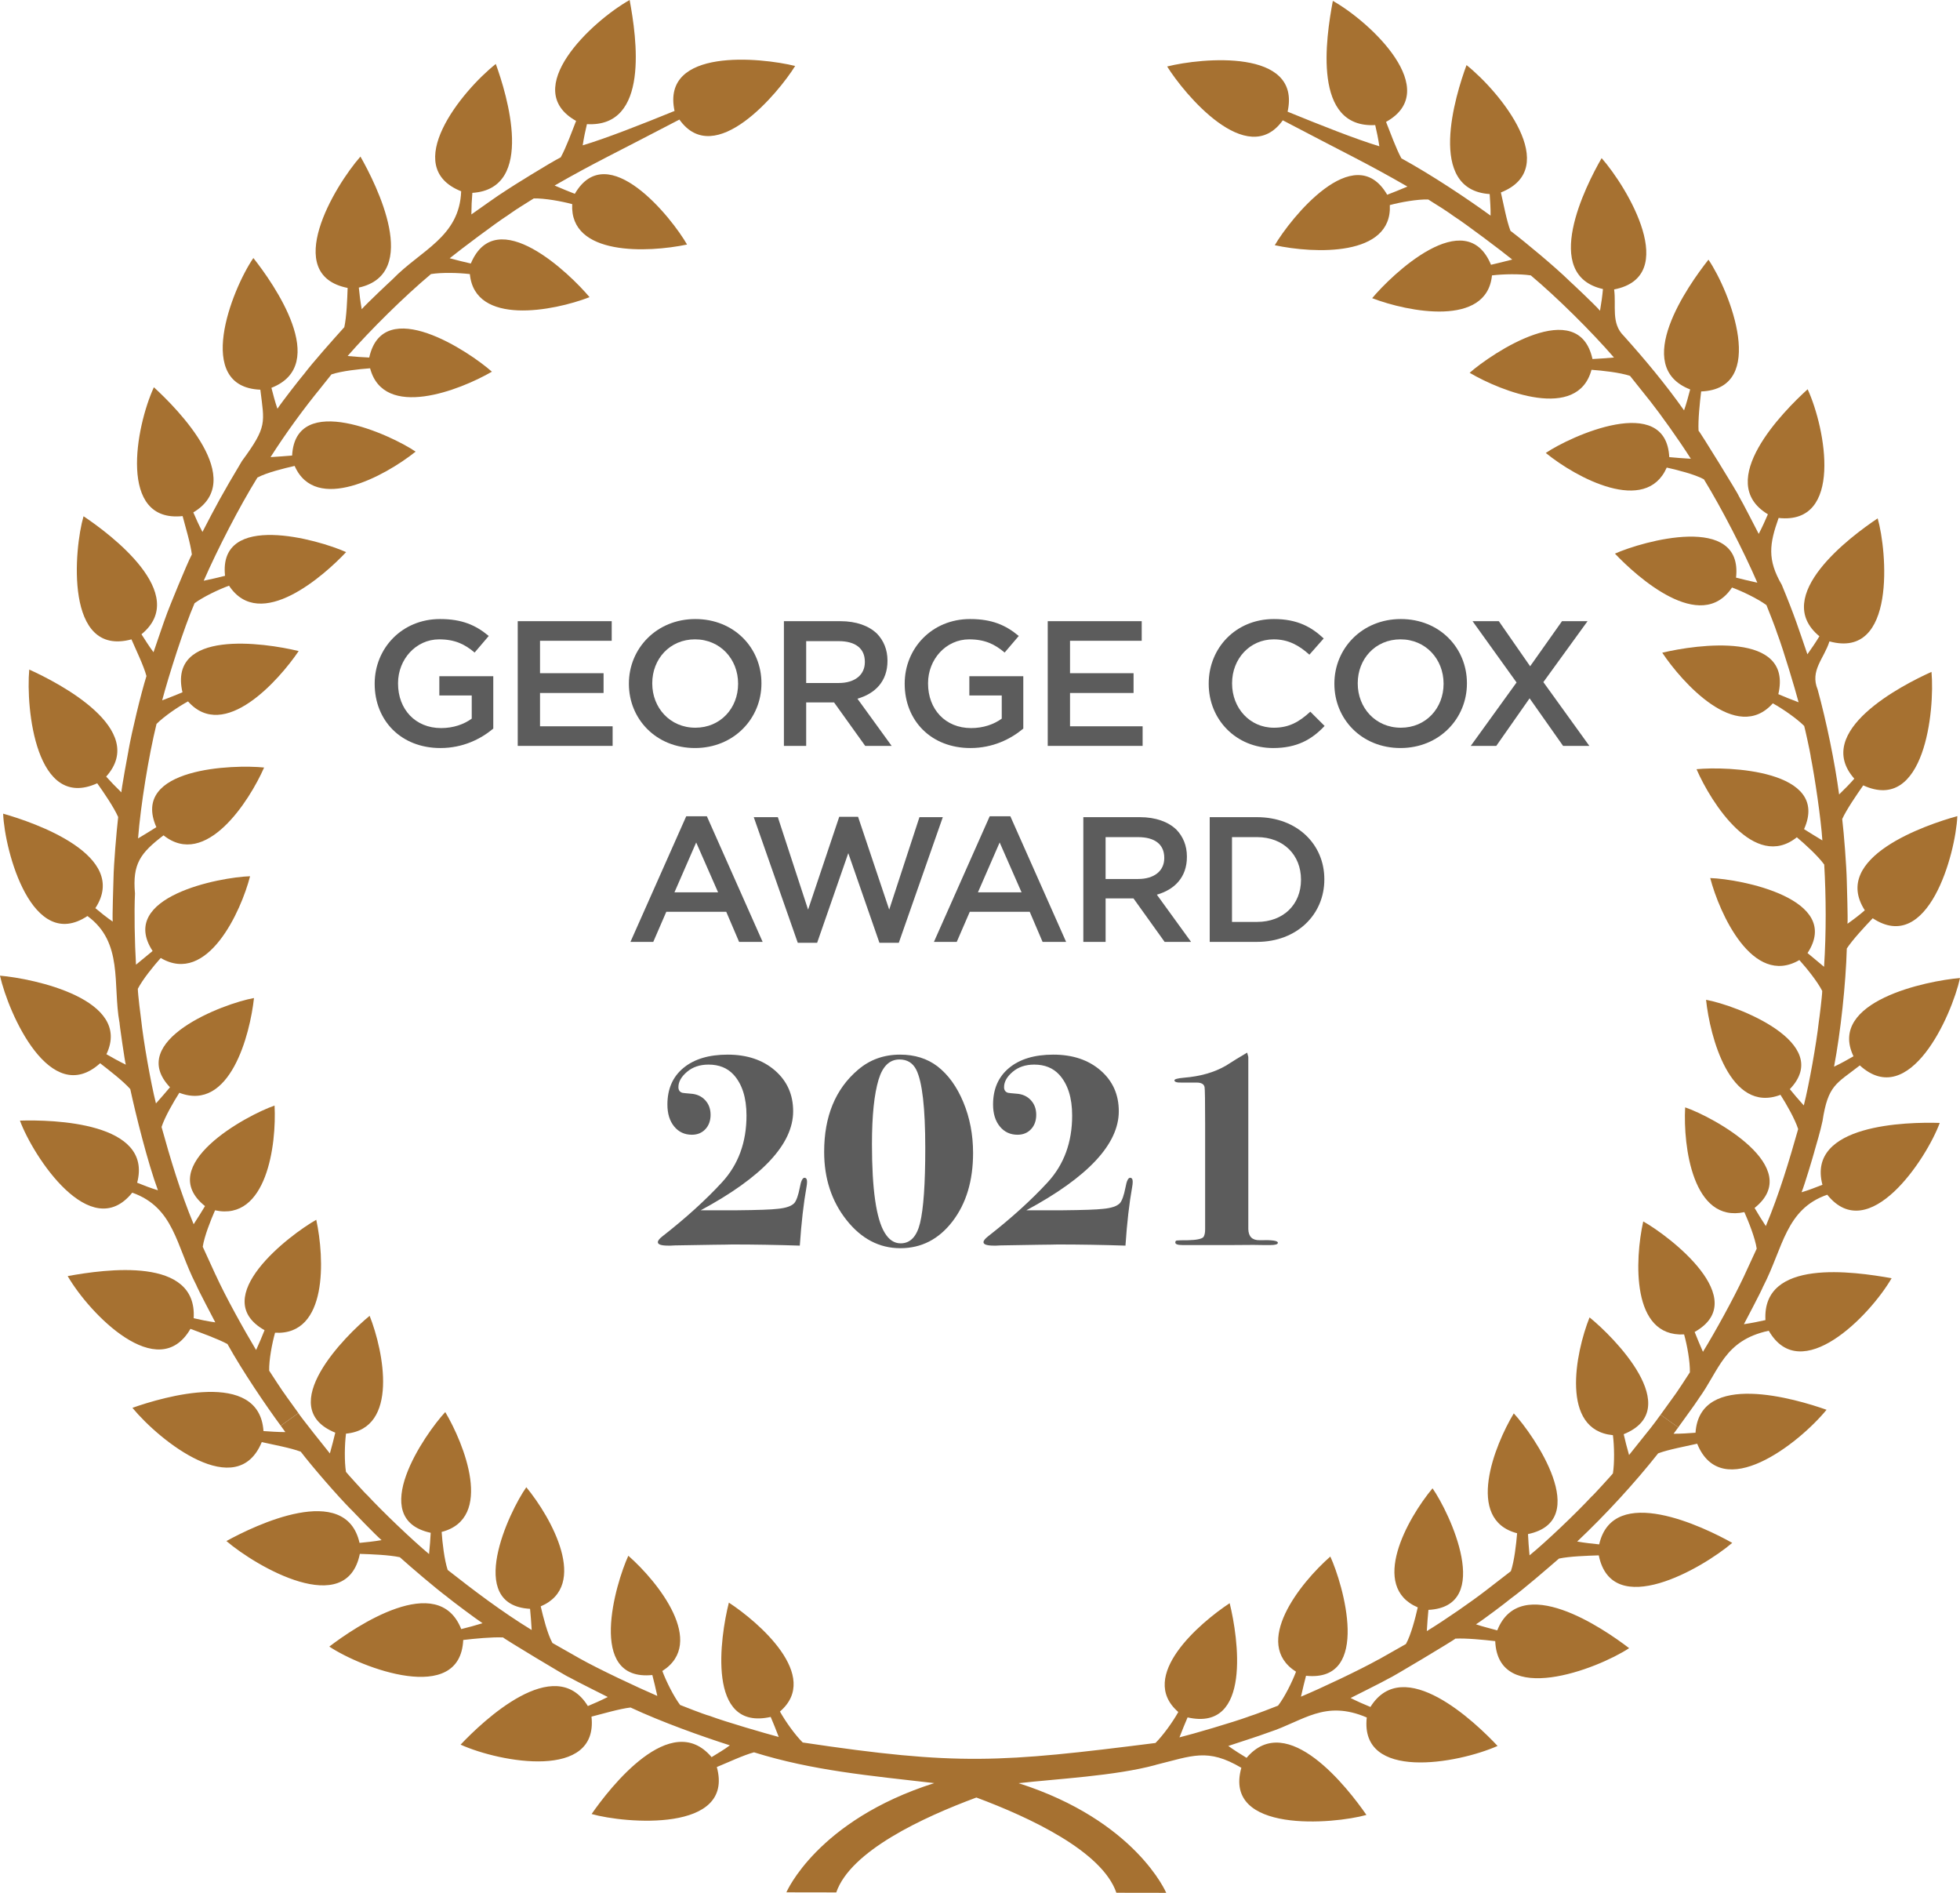 <svg xmlns="http://www.w3.org/2000/svg" width="232" height="224" viewBox="0 0 232 224" fill="none"><g clip-path="url(#clip0_550_707)"><path d="M33.909 165.26C33.521 164.772 32.004 162.428 31.862 162.206C31.832 160.939 32.2 158.992 32.558 157.717C38.821 158.06 38.417 148.913 37.436 144.35C34.309 146.111 24.494 153.557 31.314 157.416C31.052 158.083 30.688 158.944 30.315 159.76C28.903 157.412 26.703 153.46 25.529 150.878H25.524L23.998 147.543C24.189 146.292 24.941 144.394 25.455 143.229C31.564 144.559 32.744 135.46 32.499 130.834C29.161 131.986 18.238 137.912 24.266 142.73C23.898 143.345 23.413 144.128 22.921 144.876C21.338 141.051 20.144 137.061 19.123 133.369C19.511 132.172 20.533 130.413 21.227 129.319C27.236 131.636 29.599 122.398 30.064 118.108C26.456 118.748 14.866 123.14 20.12 128.667C19.655 129.209 19.071 129.913 18.461 130.581C17.836 128.124 16.975 123.19 16.707 120.669V120.674C16.662 120.405 16.319 117.64 16.314 117.016C16.889 115.9 18.165 114.329 19.025 113.368C24.565 116.64 28.547 107.803 29.601 103.696C26.035 103.806 13.877 106.114 18.063 112.541C17.515 112.999 16.804 113.583 16.097 114.163C15.941 111.515 15.874 107.905 15.978 105.736C15.663 102.229 16.607 100.953 19.358 98.854C24.357 102.843 29.53 94.782 31.262 90.829C27.714 90.46 15.39 90.817 18.508 97.888C17.895 98.27 17.127 98.759 16.341 99.219C16.648 95.264 17.606 89.414 18.528 85.667C19.438 84.763 21.067 83.648 22.256 83.005C26.528 87.836 33.028 80.483 35.354 77.047C31.222 76.043 19.864 74.428 21.599 81.928C20.93 82.207 20.052 82.559 19.196 82.881C19.949 80.021 21.787 74.244 23.032 71.383C24.059 70.63 25.852 69.769 27.11 69.31C30.788 74.875 38.42 68.053 40.97 65.337C37.707 63.864 25.807 60.472 26.638 68.141C25.927 68.32 25.021 68.542 24.113 68.726C25.748 64.996 28.327 59.969 30.471 56.514C31.584 55.919 33.604 55.43 34.875 55.137C37.357 60.798 45.552 56.359 49.197 53.446C46.289 51.464 34.983 46.261 34.577 53.908C33.851 53.966 32.935 54.047 32.023 54.096C33.869 51.201 36.03 48.258 37.962 45.904V45.9L39.238 44.302C40.462 43.901 42.501 43.678 43.807 43.585C45.437 49.716 54.464 46.169 58.225 43.986C55.598 41.649 45.369 34.779 43.705 42.31C42.986 42.281 42.053 42.217 41.145 42.131C43.816 39.069 47.853 35.08 51.015 32.432C52.291 32.228 54.286 32.277 55.616 32.436C56.204 38.593 65.522 36.818 69.784 35.167C67.49 32.425 58.766 23.951 55.73 31.184C55.022 31.025 54.109 30.802 53.228 30.562C54.566 29.486 58.7 26.376 60.078 25.498C60.3 25.353 61.095 24.773 61.438 24.583L61.433 24.578C62.089 24.167 63.239 23.443 63.187 23.481C64.458 23.453 66.442 23.81 67.731 24.155C67.405 30.308 76.689 29.915 81.324 28.938C79.566 25.844 71.932 16.236 68.039 22.937C67.363 22.67 66.487 22.322 65.647 21.956C70.408 19.224 72.766 18.154 80.419 14.15C84.62 20.067 92.176 10.955 94.121 7.806C90.061 6.803 78.227 5.602 79.844 13.13C75.992 14.702 71.693 16.392 68.972 17.198C69.106 16.31 69.302 15.398 69.474 14.69C76.924 15.109 75.355 4.448 74.528 0C70.001 2.556 61.49 10.551 68.191 14.309C67.713 15.526 67.004 17.486 66.37 18.62C65.246 19.174 60.447 22.155 60.007 22.466C58.799 23.219 56.664 24.78 55.796 25.376C55.798 24.527 55.839 23.63 55.911 22.824C63.44 22.346 59.974 11.097 58.686 7.569C54.624 10.793 47.341 19.756 54.587 22.636C54.392 28.045 49.816 29.595 46.474 33.042H46.479C46.19 33.296 43.392 35.929 42.817 36.592C42.656 35.699 42.539 34.767 42.474 34.033C49.864 32.397 44.546 21.836 42.665 18.53C39.592 22.017 33.299 32.52 41.148 34.074C41.103 35.437 41.024 37.483 40.755 38.719C39.513 40.097 37.054 42.846 35.94 44.322H35.935C35.438 44.914 33.443 47.459 32.84 48.371C32.558 47.571 32.328 46.671 32.127 45.895C39.146 43.165 32.377 33.544 29.99 30.534C27.424 34.275 22.909 45.8 30.816 46.117C31.292 50.061 31.67 50.44 28.64 54.556C26.265 58.528 25.502 59.975 23.964 62.951C23.551 62.163 23.168 61.312 22.882 60.639C29.33 56.789 21.026 48.398 18.215 45.828C16.064 50.501 13.947 61.894 21.616 61.074C21.948 62.351 22.559 64.351 22.709 65.613C22.122 66.709 20.024 71.895 19.842 72.398V72.393C19.334 73.714 18.525 76.201 18.17 77.186C17.661 76.501 17.18 75.746 16.746 75.06C22.553 70.313 13.046 63.199 9.888 61.094C8.765 64.935 7.63 77.798 15.561 75.664C16.084 76.888 17.012 78.781 17.335 80.005C16.659 82.181 15.613 86.544 15.213 88.779H15.218C15.205 88.775 14.297 93.765 14.372 93.773C13.715 93.139 13.051 92.447 12.566 91.901C17.582 86.314 6.968 80.821 3.462 79.236C3.052 83.832 4.24 95.997 11.508 92.693C12.304 93.814 13.478 95.532 13.988 96.687C13.781 98.52 13.468 102.169 13.434 104.003V103.998C13.418 104.686 13.283 108.466 13.342 109.063C12.639 108.579 11.916 108.003 11.288 107.472C15.38 101.209 4.06 97.335 0.371 96.29C0.562 100.792 3.8 112.745 10.35 108.404C14.621 111.509 13.325 116.5 14.138 120.984H14.148C14.104 120.99 14.83 125.992 14.894 125.995C14.073 125.6 13.243 125.131 12.598 124.759C15.7 118.24 3.933 115.797 -0.002 115.461C1.012 119.962 5.946 131.159 11.852 125.826C12.929 126.663 14.574 127.93 15.419 128.882C16.044 131.789 17.472 137.56 18.695 140.857C17.873 140.615 16.987 140.271 16.235 139.965C18.14 132.783 6.231 132.493 2.361 132.615C3.926 136.862 10.732 147.256 15.655 141.14C20.616 142.908 20.826 147.366 23.177 151.962L23.182 151.957C23.506 152.767 25.321 156.155 25.485 156.489C24.582 156.364 23.657 156.17 22.925 155.998C23.365 148.674 12.518 150.195 8.011 151.013C10.591 155.468 18.719 163.858 22.542 157.257C23.786 157.728 25.772 158.431 26.925 159.056C28.678 162.22 31.465 166.329 33.228 168.72L35.319 167.223L33.904 165.261L33.909 165.26Z" fill="#A67131"></path><path d="M194.715 169.823C193.775 171.005 192.827 172.189 192.827 172.189C192.574 171.316 192.352 170.42 192.193 169.725C199.545 166.753 190.944 158.149 188.151 155.903C186.473 160.102 184.667 169.248 190.917 169.84C191.083 171.152 191.113 173.109 190.917 174.364C190.934 174.381 188.443 177.116 188.412 177.085V177.08C186.6 179.035 183.053 182.427 181.047 184.063C180.955 183.17 180.905 182.26 180.865 181.545C188.531 179.942 181.569 169.832 179.183 167.261C176.934 170.978 173.363 179.835 179.576 181.445C179.474 182.72 179.247 184.726 178.84 185.932L175.913 188.195C174.183 189.532 171.16 191.633 168.888 193.028C168.931 192.133 169.016 191.22 169.08 190.515C176.838 190.116 171.574 178.994 169.565 176.128C166.582 179.704 162.08 187.769 167.816 190.219C167.532 191.467 167.025 193.454 166.416 194.555L163.19 196.383L163.18 196.378C160.94 197.631 156.357 199.795 153.992 200.785C154.188 199.904 154.41 199.001 154.591 198.311C162.403 199.124 158.953 187.429 157.467 184.203C153.933 187.297 148.15 194.493 153.407 197.832C152.937 199.07 152.057 200.844 151.28 201.847C151.028 201.957 148.402 202.967 147.793 203.139V203.144C145.935 203.823 141.134 205.229 139.608 205.602C139.933 204.755 140.286 203.906 140.571 203.239C148.198 204.975 146.561 193.776 145.553 189.723C142.058 192.024 134.582 198.368 139.471 202.6C138.827 203.765 137.678 205.356 136.77 206.266C118.402 208.588 113.392 208.959 95.016 206.207C94.103 205.304 92.965 203.705 92.32 202.544C97.215 198.347 89.772 191.941 86.274 189.655C85.248 193.715 83.602 204.899 91.225 203.183C91.503 203.844 91.862 204.7 92.178 205.554C90.635 205.143 85.862 203.762 83.992 203.056C83.282 202.875 80.802 201.882 80.505 201.767C79.743 200.756 78.858 198.982 78.398 197.747C83.644 194.417 77.912 187.215 74.374 184.108C72.887 187.338 69.4 199.015 77.214 198.224C77.391 198.907 77.612 199.81 77.804 200.698C75.457 199.686 70.848 197.523 68.621 196.267L65.39 194.432C64.79 193.338 64.292 191.344 64.004 190.096C69.756 187.661 65.263 179.59 62.298 176.001C60.278 178.859 55 189.962 62.741 190.39C62.811 191.092 62.883 192.005 62.933 192.895C59.362 190.714 56.03 188.173 52.991 185.79C52.593 184.581 52.361 182.563 52.277 181.29C58.51 179.683 54.91 170.815 52.705 167.104C50.296 169.698 43.329 179.744 50.981 181.393C50.942 182.108 50.881 183.009 50.785 183.907C48.803 182.256 45.251 178.863 43.449 176.909H43.445C43.415 176.942 40.934 174.201 40.95 174.183C40.754 172.923 40.791 170.971 40.955 169.658C47.234 169.08 45.423 159.932 43.753 155.716C40.977 157.97 32.332 166.551 39.686 169.543C39.52 170.238 39.293 171.134 39.047 172.002C39.03 172.003 35.266 167.27 35.323 167.224L33.232 168.721L33.776 169.474C32.92 169.476 32.005 169.408 31.187 169.354C30.699 161.946 19.269 165.33 15.674 166.604C18.962 170.58 28.043 177.791 30.985 170.658C32.294 170.959 34.386 171.336 35.599 171.794C36.984 173.604 39.956 177.028 41.561 178.647V178.637C41.826 178.924 44.49 181.696 45.168 182.261C44.255 182.417 43.307 182.517 42.558 182.586C40.914 175.317 30.152 180.523 26.799 182.369C30.344 185.397 41.021 191.622 42.594 183.886C43.98 183.93 46.063 184.01 47.325 184.282C48.711 185.521 51.514 187.925 53.013 189.041H53.003C53.607 189.531 56.207 191.487 57.118 192.092C56.296 192.349 55.394 192.593 54.595 192.787C51.857 185.868 42.035 192.518 38.98 194.859C42.786 197.387 54.474 201.846 54.831 194.076C56.197 193.916 58.266 193.713 59.552 193.777C59.507 193.843 67.318 198.555 67.365 198.485C68.116 198.916 71.606 200.654 71.941 200.824C71.128 201.235 70.262 201.616 69.584 201.895C65.675 195.545 57.131 203.702 54.519 206.463C59.258 208.595 70.85 210.682 70.012 203.147C71.32 202.812 73.347 202.217 74.636 202.068C78.389 203.816 83.026 205.467 86.391 206.544C85.718 207.056 84.918 207.513 84.23 207.941C79.41 202.237 72.18 211.574 70.027 214.672C73.938 215.785 86.993 216.92 84.848 209.111C86.082 208.609 88.017 207.694 89.251 207.371C96.188 209.538 102.953 210.131 110.584 211.015C96.713 215.421 93.081 223.94 93.081 223.94L98.986 223.95C100.672 219.042 109.259 215.059 115.572 212.72C121.879 215.069 130.463 219.081 132.142 223.99L138.042 223.999C138.042 223.999 134.441 215.46 120.569 211.024C125.015 210.514 131.946 210.178 136.771 208.873V208.863C141.144 207.789 142.92 206.834 146.934 209.201C144.748 216.998 157.876 215.873 161.741 214.78C159.589 211.669 152.383 202.327 147.554 208.024C146.859 207.609 146.086 207.113 145.388 206.617C146.378 206.278 148.926 205.483 150.265 204.978C154.303 203.653 156.804 201.119 161.781 203.248C160.936 210.795 172.504 208.723 177.265 206.617C174.654 203.832 166.151 195.685 162.214 202.002C161.535 201.726 160.674 201.354 159.868 200.943C160.206 200.758 163.681 199.049 164.437 198.604C164.474 198.667 172.308 193.984 172.265 193.916C173.557 193.85 175.616 194.053 176.986 194.212C177.314 202.011 189.016 197.549 192.837 195.046C189.776 192.694 179.987 186.014 177.225 192.94C176.429 192.716 175.528 192.503 174.706 192.225C175.621 191.644 178.234 189.668 178.822 189.176C180.336 188.082 183.124 185.657 184.531 184.444C185.774 184.175 187.866 184.107 189.242 184.063C190.821 191.792 201.494 185.607 205.041 182.585C201.694 180.708 190.952 175.499 189.291 182.763C188.545 182.689 187.583 182.585 186.687 182.426C190.09 179.213 193.482 175.519 196.273 171.99C197.482 171.532 199.574 171.156 200.89 170.85C203.795 178.002 212.932 170.825 216.204 166.834C212.61 165.563 201.19 162.152 200.694 169.55C199.876 169.613 198.956 169.675 198.096 169.67L198.651 168.917L196.557 167.419C196.557 167.419 195.684 168.658 194.716 169.822L194.715 169.823Z" fill="#A67131"></path><path d="M215.721 132.698C216.383 128.36 217.345 128.273 220.143 126.082C226.013 131.421 231.009 120.225 232.003 115.74C228.063 116.064 216.287 118.491 219.392 125.001C218.744 125.378 217.913 125.845 217.092 126.232C217.872 122.123 218.485 116.421 218.601 112.246C219.307 111.179 220.723 109.662 221.67 108.667C228.227 113.004 231.473 101.074 231.686 96.579C227.979 97.6 216.678 101.449 220.732 107.725C220.121 108.263 219.381 108.828 218.683 109.317C218.74 108.74 218.614 104.917 218.6 104.25C218.558 102.421 218.274 98.744 218.058 96.922C218.585 95.772 219.759 94.071 220.546 92.941C227.809 96.278 229.03 84.097 228.627 79.511C225.122 81.083 214.529 86.539 219.489 92.148C219.022 92.693 218.349 93.386 217.691 94.017C217.19 90.229 216.186 85.369 215.151 81.602C214.218 79.338 215.917 77.932 216.547 75.902C224.481 78.075 223.358 65.167 222.255 61.345C219.079 63.461 209.575 70.535 215.358 75.297C214.938 75.989 214.433 76.739 213.937 77.428C212.889 74.391 212.493 73.043 210.903 69.206C209.161 66.207 209.443 64.363 210.53 61.296C218.201 62.136 216.111 50.743 213.967 46.065C211.15 48.616 202.824 56.993 209.261 60.86C208.976 61.528 208.593 62.382 208.175 63.18C207.998 62.845 206.259 59.428 205.806 58.682C205.875 58.64 201.121 50.933 201.053 50.973C200.984 49.702 201.2 47.672 201.361 46.324C209.279 46.013 204.781 34.494 202.227 30.731C199.845 33.742 193.029 43.354 200.06 46.087C199.853 46.864 199.617 47.777 199.337 48.563C197.133 45.442 194.708 42.546 192.213 39.762C190.66 38.255 191.333 36.197 191.059 34.252C198.928 32.725 192.655 22.201 189.581 18.713C187.678 22.003 182.363 32.549 189.738 34.206C189.674 34.944 189.546 35.877 189.39 36.773C188.833 36.11 186.003 33.451 185.728 33.21H185.733C184.093 31.608 180.626 28.708 178.791 27.318C178.331 26.134 177.958 24.066 177.656 22.776C184.91 19.907 177.636 10.937 173.59 7.702C172.284 11.229 168.801 22.473 176.33 22.965C176.382 23.773 176.45 24.673 176.437 25.517C173.59 23.453 169.504 20.728 165.881 18.739C165.252 17.604 164.549 15.637 164.063 14.425C170.779 10.694 162.3 2.66 157.765 0.102C156.932 4.543 155.336 15.199 162.781 14.802C162.953 15.517 163.139 16.434 163.271 17.31C160.508 16.477 156.304 14.809 152.409 13.217C154.078 5.691 142.19 6.851 138.154 7.868C140.109 11.022 147.627 20.14 151.84 14.237C159.49 18.259 161.835 19.333 166.596 22.079C165.743 22.446 164.868 22.786 164.199 23.046C160.301 16.338 152.684 25.952 150.892 29.018C155.534 30.023 164.808 30.414 164.51 24.269C165.79 23.921 167.776 23.569 169.054 23.606C169.006 23.571 170.124 24.292 170.797 24.705C170.797 24.705 170.832 24.734 170.837 24.734C171.234 24.98 171.931 25.473 172.153 25.637H172.158C173.508 26.506 177.693 29.649 179.001 30.716C178.113 30.949 177.19 31.169 176.486 31.335C173.487 24.085 164.71 32.545 162.418 35.287C166.681 36.922 175.989 38.742 176.601 32.591C177.931 32.427 179.926 32.397 181.198 32.591C184.344 35.233 188.39 39.245 191.042 42.309C190.144 42.392 189.206 42.449 188.498 42.488C186.841 34.941 176.602 41.789 173.958 44.118C177.718 46.332 186.736 49.872 188.381 43.763C189.682 43.856 191.726 44.078 192.94 44.48L195.244 47.369H195.249C196.591 49.075 198.726 52.056 200.14 54.289C199.238 54.245 198.295 54.159 197.586 54.096C197.201 46.457 185.882 51.631 182.97 53.604C186.592 56.553 194.801 60.969 197.287 55.334C198.559 55.623 200.573 56.117 201.687 56.721C203.811 60.188 206.391 65.209 208.01 68.953C207.113 68.76 206.198 68.537 205.491 68.359C206.346 60.673 194.425 64.056 191.157 65.516C193.73 68.231 201.303 75.074 205.013 69.528C206.262 69.986 208.065 70.857 209.088 71.606C209.196 71.863 210.219 74.435 210.393 75.051V75.041C211.085 76.872 212.503 81.606 212.895 83.108C212.03 82.793 211.174 82.435 210.497 82.147C212.241 74.66 200.878 76.261 196.755 77.241C199.057 80.694 205.568 88.043 209.844 83.233C211.017 83.882 212.644 85.002 213.557 85.91C213.638 86.159 214.235 88.869 214.328 89.487H214.318C214.816 91.974 215.547 96.928 215.709 99.455C214.927 98.993 214.166 98.513 213.542 98.122C216.702 91.07 204.358 90.666 200.814 91.028C202.536 94.999 207.684 103.079 212.689 99.084C213.676 99.916 215.183 101.288 215.929 102.313C216.147 106.124 216.176 110.292 215.909 114.412C215.213 113.827 214.509 113.238 213.954 112.785C218.15 106.359 206.008 104.017 202.435 103.911C203.506 108.029 207.435 116.843 212.987 113.614C213.842 114.566 215.118 116.142 215.692 117.268C215.683 117.883 215.339 120.65 215.289 120.908C215.016 123.417 214.134 128.381 213.511 130.82C212.907 130.157 212.312 129.448 211.857 128.892C217.129 123.384 205.531 118.968 201.942 118.317C202.387 122.604 204.762 131.844 210.75 129.563C211.439 130.637 212.451 132.399 212.844 133.613C211.801 137.293 210.615 141.275 209.016 145.095C208.521 144.351 208.044 143.564 207.685 142.95C213.704 138.145 202.818 132.184 199.467 131.046C199.218 135.654 200.367 144.767 206.476 143.444C206.996 144.616 207.75 146.512 207.937 147.767L206.397 151.102C205.196 153.661 203.004 157.651 201.574 159.974C201.206 159.15 200.858 158.294 200.591 157.625C207.414 153.782 197.628 146.297 194.505 144.544C193.503 149.088 193.079 158.25 199.343 157.916C199.705 159.2 200.057 161.149 200.027 162.401C199.88 162.635 198.371 164.968 197.973 165.459L196.557 167.421L198.647 168.919C198.819 168.661 200.686 166.13 201.059 165.533V165.523C203.541 162.116 204.064 158.62 209.364 157.48C213.161 164.081 221.322 155.722 223.907 151.265C219.392 150.468 208.567 148.886 208.971 156.22C208.25 156.384 207.317 156.577 206.422 156.707C206.594 156.364 208.4 152.984 208.728 152.178V152.188C211.07 147.643 211.368 143.087 216.287 141.384C221.199 147.501 228.035 137.138 229.601 132.888C225.733 132.763 213.815 133.023 215.717 140.209C214.941 140.514 214.083 140.845 213.247 141.095C213.646 140.1 214.568 136.98 214.77 136.253H214.765C214.975 135.515 215.491 133.811 215.717 132.7L215.721 132.698Z" fill="#A67131"></path><path d="M44.35 80.932V80.89C44.35 76.757 47.543 73.258 52.087 73.258C54.681 73.258 56.31 73.975 57.852 75.261L56.18 77.222C55.023 76.252 53.866 75.662 51.98 75.662C49.236 75.662 47.115 78.023 47.115 80.849V80.891C47.115 83.927 49.151 86.162 52.216 86.162C53.652 86.162 54.916 85.719 55.838 85.044V82.303H52.002V80.026H58.388V86.225C56.888 87.469 54.787 88.523 52.13 88.523C47.436 88.523 44.35 85.234 44.35 80.934V80.932Z" fill="#5C5C5C"></path><path d="M61.283 73.511H72.407V75.831H63.92V79.667H71.443V82.008H63.92V85.951H72.515V88.27H61.283V73.511Z" fill="#5C5C5C"></path><path d="M74.441 80.932V80.89C74.441 76.757 77.699 73.258 82.307 73.258C86.915 73.258 90.13 76.695 90.13 80.848V80.89C90.13 85.023 86.872 88.522 82.264 88.522C77.656 88.522 74.441 85.085 74.441 80.932ZM87.366 80.932V80.89C87.366 78.023 85.266 75.661 82.265 75.661C79.286 75.661 77.206 77.981 77.206 80.848V80.89C77.206 83.758 79.307 86.118 82.308 86.118C85.287 86.118 87.366 83.799 87.366 80.932Z" fill="#5C5C5C"></path><path d="M92.789 73.511H99.476C101.363 73.511 102.842 74.059 103.806 74.987C104.599 75.809 105.049 76.885 105.049 78.171V78.213C105.049 80.638 103.57 82.093 101.491 82.683L105.542 88.27H102.413L98.726 83.126H95.425V88.27H92.789V73.511ZM99.284 80.827C101.17 80.827 102.37 79.878 102.37 78.36V78.318C102.37 76.715 101.234 75.873 99.262 75.873H95.425V80.828L99.284 80.827Z" fill="#5C5C5C"></path><path d="M107.086 80.932V80.89C107.086 76.757 110.28 73.258 114.824 73.258C117.417 73.258 119.045 73.975 120.589 75.261L118.917 77.222C117.759 76.252 116.602 75.662 114.716 75.662C111.973 75.662 109.851 78.023 109.851 80.849V80.891C109.851 83.927 111.887 86.162 114.952 86.162C116.388 86.162 117.653 85.719 118.574 85.044V82.303H114.738V80.026H121.124V86.225C119.624 87.469 117.524 88.523 114.866 88.523C110.172 88.523 107.086 85.234 107.086 80.934V80.932Z" fill="#5C5C5C"></path><path d="M124.018 73.511H135.142V75.831H126.655V79.667H134.177V82.008H126.655V85.951H135.249V88.27H124.018V73.511H124.018Z" fill="#5C5C5C"></path><path d="M143.072 80.932V80.89C143.072 76.694 146.266 73.258 150.788 73.258C153.574 73.258 155.246 74.207 156.683 75.556L154.99 77.475C153.768 76.379 152.503 75.662 150.767 75.662C147.938 75.662 145.838 77.96 145.838 80.849V80.891C145.838 83.779 147.917 86.119 150.789 86.119C152.611 86.119 153.811 85.402 155.097 84.222L156.79 85.908C155.268 87.532 153.489 88.523 150.703 88.523C146.33 88.523 143.072 85.17 143.072 80.932Z" fill="#5C5C5C"></path><path d="M157.947 80.932V80.89C157.947 76.757 161.205 73.258 165.814 73.258C170.422 73.258 173.636 76.695 173.636 80.848V80.89C173.636 85.023 170.378 88.522 165.771 88.522C161.163 88.522 157.947 85.085 157.947 80.932ZM170.872 80.932V80.89C170.872 78.023 168.771 75.661 165.771 75.661C162.791 75.661 160.712 77.981 160.712 80.848V80.89C160.712 83.758 162.812 86.118 165.814 86.118C168.793 86.118 170.872 83.799 170.872 80.932Z" fill="#5C5C5C"></path><path d="M187.913 73.511L182.684 80.722L188.127 88.27H185.019L181.054 82.64L177.11 88.27H174.088L179.511 80.764L174.303 73.511H177.411L181.118 78.845L184.891 73.511H187.912H187.913Z" fill="#5C5C5C"></path><path d="M81.227 96.599H83.67L90.272 111.463H87.485L85.963 107.9H78.869L77.326 111.463H74.625L81.227 96.599ZM84.999 105.601L82.406 99.698L79.833 105.601H84.999Z" fill="#5C5C5C"></path><path d="M89.221 96.704H92.071L95.651 107.647L99.338 96.662H101.567L105.253 107.647L108.833 96.704H111.598L106.389 111.568H104.096L100.409 100.964L96.723 111.568H94.429L89.221 96.704Z" fill="#5C5C5C"></path><path d="M117.149 96.599H119.592L126.193 111.463H123.407L121.885 107.9H114.791L113.248 111.463H110.547L117.149 96.599ZM120.92 105.601L118.327 99.698L115.755 105.601H120.92Z" fill="#5C5C5C"></path><path d="M128.23 96.704H134.918C136.804 96.704 138.283 97.253 139.247 98.18C140.04 99.003 140.491 100.078 140.491 101.364V101.406C140.491 103.831 139.012 105.286 136.933 105.876L140.984 111.464H137.854L134.168 106.319H130.868V111.464H128.231V96.705L128.23 96.704ZM134.724 104.02C136.61 104.02 137.811 103.071 137.811 101.553V101.511C137.811 99.909 136.675 99.066 134.703 99.066H130.866V104.021H134.724L134.724 104.02Z" fill="#5C5C5C"></path><path d="M143.191 96.704H148.786C153.501 96.704 156.758 99.888 156.758 104.041V104.083C156.758 108.237 153.5 111.463 148.786 111.463H143.191V96.704ZM145.828 99.066V109.101H148.786C151.937 109.101 153.995 107.014 153.995 104.125V104.083C153.995 101.195 151.937 99.065 148.786 99.065L145.828 99.066Z" fill="#5C5C5C"></path><path d="M95.529 139.852C95.529 140.031 95.506 140.245 95.46 140.492C95.117 142.404 94.854 144.709 94.671 147.408C91.928 147.318 89.253 147.273 86.647 147.273C86.509 147.273 86.235 147.28 85.823 147.29C85.275 147.302 84.817 147.306 84.452 147.306L79.891 147.382C79.73 147.382 79.559 147.391 79.376 147.408H79.102C78.279 147.408 77.867 147.273 77.867 147.003C77.867 146.824 78.039 146.599 78.382 146.329C81.171 144.151 83.531 142.013 85.463 139.913C87.395 137.814 88.361 135.181 88.361 132.015C88.361 129.904 87.847 128.287 86.818 127.164C86.086 126.379 85.103 125.985 83.869 125.985C82.84 125.985 81.987 126.272 81.314 126.846C80.639 127.419 80.302 128.022 80.302 128.651C80.302 129.011 80.461 129.236 80.778 129.325C80.891 129.348 81.219 129.382 81.763 129.427C82.466 129.472 83.032 129.725 83.463 130.186C83.894 130.647 84.109 131.226 84.109 131.924C84.109 132.621 83.904 133.189 83.495 133.627C83.086 134.066 82.553 134.286 81.895 134.286C81.031 134.286 80.333 133.96 79.799 133.307C79.265 132.655 78.999 131.789 78.999 130.709C78.999 128.866 79.633 127.42 80.902 126.374C82.171 125.329 83.914 124.806 86.132 124.806C88.418 124.806 90.282 125.43 91.722 126.675C93.162 127.921 93.883 129.531 93.883 131.507C93.883 135.391 90.236 139.297 82.943 143.226H87.195C89.687 143.203 91.299 143.146 92.031 143.056C93.013 142.965 93.677 142.738 94.02 142.375C94.271 142.079 94.488 141.467 94.671 140.537C94.809 139.766 94.992 139.38 95.22 139.38C95.426 139.38 95.529 139.537 95.529 139.852Z" fill="#5C5C5C"></path><path d="M115.18 136.444C115.18 139.729 114.368 142.427 112.745 144.541C111.122 146.656 109.064 147.713 106.572 147.713C104.08 147.713 101.954 146.599 100.193 144.373C98.432 142.146 97.553 139.459 97.553 136.31C97.553 132.105 98.89 128.866 101.565 126.594C102.96 125.402 104.617 124.806 106.538 124.806C108.275 124.806 109.75 125.267 110.962 126.189C112.242 127.179 113.265 128.596 114.031 130.44C114.797 132.284 115.18 134.287 115.18 136.445V136.444ZM109.521 135.869C109.521 131.11 109.167 128.019 108.458 126.597C108.047 125.786 107.384 125.379 106.469 125.379C105.303 125.379 104.48 126.169 104 127.748C103.474 129.486 103.211 132.035 103.211 135.396C103.211 140.743 103.714 144.24 104.72 145.887C105.223 146.722 105.852 147.138 106.606 147.138C107.75 147.138 108.515 146.338 108.904 144.736C109.316 143.044 109.521 140.089 109.521 135.87V135.869Z" fill="#5C5C5C"></path><path d="M134.076 139.852C134.076 140.031 134.053 140.245 134.007 140.492C133.664 142.404 133.4 144.709 133.218 147.408C130.475 147.318 127.8 147.273 125.193 147.273C125.057 147.273 124.783 147.28 124.371 147.29C123.822 147.302 123.365 147.306 122.999 147.306L118.438 147.382C118.277 147.382 118.106 147.391 117.923 147.408H117.649C116.826 147.408 116.414 147.273 116.414 147.003C116.414 146.824 116.586 146.599 116.928 146.329C119.717 144.151 122.078 142.013 124.01 139.913C125.941 137.814 126.908 135.181 126.908 132.015C126.908 129.904 126.394 128.287 125.365 127.164C124.633 126.379 123.651 125.985 122.416 125.985C121.387 125.985 120.534 126.272 119.861 126.846C119.186 127.419 118.849 128.022 118.849 128.651C118.849 129.011 119.008 129.236 119.325 129.325C119.438 129.348 119.766 129.382 120.311 129.427C121.013 129.472 121.579 129.725 122.01 130.186C122.441 130.647 122.656 131.226 122.656 131.924C122.656 132.621 122.451 133.189 122.043 133.627C121.634 134.066 121.1 134.286 120.442 134.286C119.579 134.286 118.88 133.96 118.347 133.307C117.813 132.655 117.546 131.789 117.546 130.709C117.546 128.866 118.181 127.42 119.45 126.374C120.718 125.329 122.461 124.806 124.679 124.806C126.965 124.806 128.829 125.43 130.269 126.675C131.709 127.921 132.429 129.531 132.429 131.507C132.429 135.391 128.783 139.297 121.49 143.226H125.742C128.233 143.203 129.845 143.146 130.578 143.056C131.561 142.965 132.224 142.738 132.567 142.375C132.818 142.079 133.035 141.467 133.218 140.537C133.355 139.766 133.538 139.38 133.767 139.38C133.973 139.38 134.076 139.537 134.076 139.852L134.076 139.852Z" fill="#5C5C5C"></path><path d="M151.257 147.071C151.257 147.252 150.96 147.341 150.366 147.341H149.543C149.223 147.318 147.965 147.318 145.77 147.341H139.975C139.403 147.341 139.118 147.24 139.118 147.039C139.118 146.904 139.174 146.825 139.287 146.803C139.4 146.781 139.842 146.769 140.612 146.769C141.608 146.748 142.219 146.624 142.446 146.4C142.581 146.198 142.649 145.896 142.649 145.492V132.986C142.649 130.319 142.626 128.873 142.581 128.649C142.512 128.291 142.196 128.112 141.63 128.112H139.897C139.308 128.134 139.014 128.043 139.014 127.842C139.014 127.707 139.389 127.605 140.141 127.537C142.077 127.38 143.728 126.908 145.095 126.12C145.163 126.076 145.573 125.816 146.325 125.345L147.622 124.569L147.759 125.075V145.451C147.782 146.351 148.237 146.789 149.123 146.767C150.545 146.722 151.257 146.823 151.257 147.07L151.257 147.071Z" fill="#5C5C5C"></path></g><defs><clipPath id="clip0_550_707"><rect width="231.999" height="224" fill="white" transform="translate(0.002)"></rect></clipPath></defs></svg>